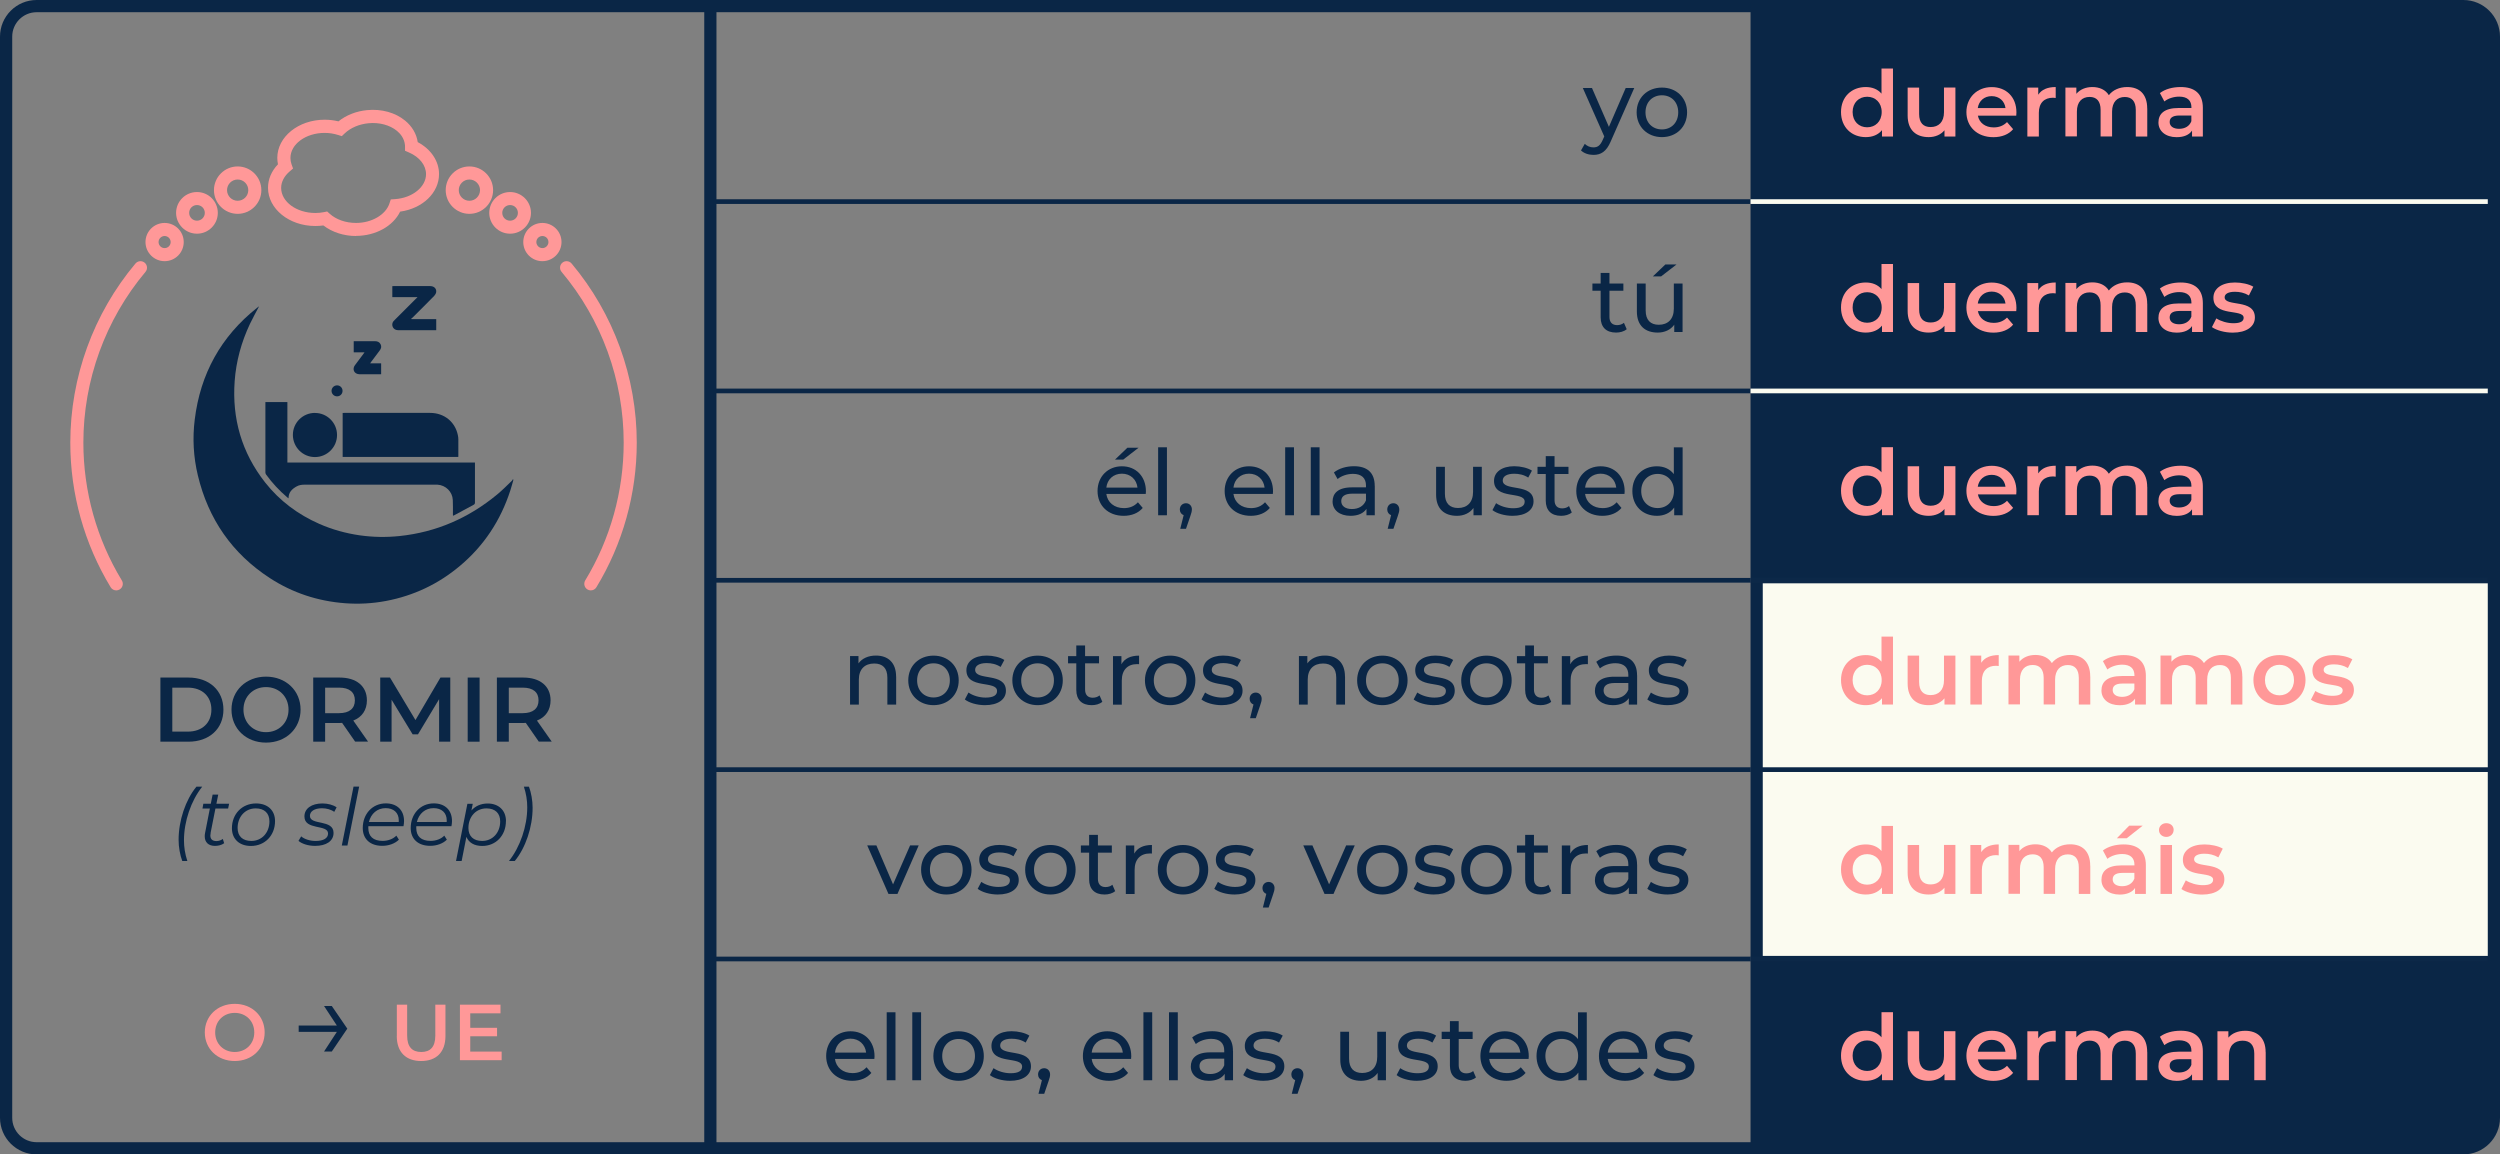 <?xml version="1.0" encoding="UTF-8"?><svg id="Layer_2" xmlns="http://www.w3.org/2000/svg" viewBox="0 0 409.3 189"><rect x="0" y="0" width="409.3" height="189" fill="#808080" stroke="none"/><defs><style>.cls-1{fill:#fbfbf0;}.cls-2{fill:#ff9898;}.cls-3{fill:#0a2646;}.cls-4{fill:#0c2848;}</style></defs><g id="Layer_1-2"><g><path class="cls-2" d="M33.53,169.03c0-2.69,2.08-4.68,4.9-4.68s4.9,1.98,4.9,4.68-2.08,4.68-4.9,4.68-4.9-1.99-4.9-4.68Zm8.1,0c0-1.86-1.36-3.2-3.2-3.2s-3.2,1.34-3.2,3.2,1.37,3.2,3.2,3.2,3.2-1.34,3.2-3.2Z"/><path class="cls-3" d="M56.86,168.41l-2.54,3.75h-1.27l2.1-3.22h-6.25v-1.04h6.25l-2.1-3.2h1.27l2.54,3.71Z"/><path class="cls-2" d="M64.97,169.62v-5.14h1.69v5.07c0,1.87,.84,2.68,2.31,2.68s2.3-.81,2.3-2.68v-5.07h1.66v5.14c0,2.65-1.5,4.09-3.98,4.09s-3.99-1.44-3.99-4.09Z"/><path class="cls-2" d="M82.13,172.16v1.42h-6.83v-9.1h6.64v1.42h-4.95v2.37h4.39v1.39h-4.39v2.51h5.13Z"/><g><path class="cls-3" d="M26.26,110.93h4.59c3.4,0,5.73,2.1,5.73,5.25s-2.33,5.25-5.73,5.25h-4.59v-10.5Zm4.5,8.85c2.34,0,3.85-1.43,3.85-3.6s-1.51-3.6-3.85-3.6h-2.55v7.2h2.55Z"/><path class="cls-3" d="M37.9,116.18c0-3.11,2.4-5.4,5.65-5.4s5.66,2.28,5.66,5.4-2.4,5.4-5.66,5.4-5.65-2.29-5.65-5.4Zm9.34,0c0-2.14-1.58-3.69-3.69-3.69s-3.69,1.54-3.69,3.69,1.58,3.69,3.69,3.69,3.69-1.54,3.69-3.69Z"/><path class="cls-3" d="M58.15,121.43l-2.14-3.08c-.13,.02-.27,.02-.41,.02h-2.37v3.06h-1.95v-10.5h4.32c2.76,0,4.47,1.41,4.47,3.73,0,1.59-.81,2.76-2.23,3.31l2.42,3.45h-2.1Zm-2.64-8.85h-2.28v4.18h2.28c1.71,0,2.59-.78,2.59-2.1s-.88-2.08-2.59-2.08Z"/><path class="cls-3" d="M71.89,121.43v-6.96l-3.46,5.76h-.87l-3.45-5.67v6.87h-1.86v-10.5h1.6l4.17,6.96,4.09-6.96h1.61v10.5h-1.83Z"/><path class="cls-3" d="M76.57,110.93h1.95v10.5h-1.95v-10.5Z"/><path class="cls-3" d="M88.22,121.43l-2.14-3.08c-.13,.02-.27,.02-.41,.02h-2.37v3.06h-1.95v-10.5h4.32c2.76,0,4.47,1.41,4.47,3.73,0,1.59-.81,2.76-2.23,3.31l2.42,3.45h-2.1Zm-2.64-8.85h-2.28v4.18h2.28c1.71,0,2.59-.78,2.59-2.1s-.88-2.08-2.59-2.08Z"/></g><g><path class="cls-3" d="M29.24,137.51c0-3.17,1.14-6.55,2.92-8.72h.95c-1.83,2.3-2.99,5.68-2.99,8.78,0,1.14,.17,2.22,.55,3.39h-.83c-.36-.96-.6-2.26-.6-3.45Z"/><path class="cls-3" d="M34.49,136.36c-.03,.16-.05,.3-.05,.43,0,.59,.33,.91,.99,.91,.38,0,.74-.12,1.05-.35l.22,.7c-.43,.32-1,.44-1.52,.44-1.03,0-1.66-.58-1.66-1.56,0-.17,.01-.35,.05-.53l.79-4.03h-1.21l.14-.78h1.22l.3-1.5h.92l-.3,1.5h2.08l-.16,.78h-2.08l-.79,3.99Z"/><path class="cls-3" d="M37.97,135.6c0-2.33,1.65-4.06,3.95-4.06,1.9,0,3.11,1.12,3.11,2.89,0,2.34-1.65,4.07-3.95,4.07-1.9,0-3.11-1.14-3.11-2.9Zm6.14-1.12c0-1.34-.82-2.13-2.25-2.13-1.7,0-2.96,1.35-2.96,3.21,0,1.34,.82,2.12,2.25,2.12,1.7,0,2.96-1.34,2.96-3.2Z"/><path class="cls-3" d="M48.87,137.66l.44-.73c.52,.46,1.43,.75,2.37,.75,1.31,0,2.03-.46,2.03-1.22,0-1.55-3.87-.48-3.87-2.79,0-1.3,1.17-2.13,2.96-2.13,.87,0,1.79,.25,2.31,.64l-.39,.74c-.53-.4-1.3-.59-2-.59-1.26,0-1.98,.51-1.98,1.25,0,1.59,3.87,.51,3.87,2.78,0,1.35-1.21,2.13-3.03,2.13-1.12,0-2.18-.35-2.72-.83Z"/><path class="cls-3" d="M57.88,128.78h.92l-1.92,9.65h-.92l1.92-9.65Z"/><path class="cls-3" d="M60.31,135.27c-.01,.09-.01,.18-.01,.27,0,1.37,.78,2.13,2.35,2.13,.91,0,1.73-.33,2.24-.86l.42,.66c-.64,.64-1.66,1.01-2.73,1.01-1.98,0-3.19-1.12-3.19-2.91,0-2.33,1.6-4.04,3.78-4.04,1.81,0,2.98,1.08,2.98,2.9,0,.29-.04,.57-.09,.83h-5.75Zm.09-.69h4.88c.01-.09,.01-.17,.01-.25,0-1.3-.87-2.02-2.15-2.02-1.38,0-2.4,.9-2.74,2.26Z"/><path class="cls-3" d="M68.16,135.27c-.01,.09-.01,.18-.01,.27,0,1.37,.78,2.13,2.35,2.13,.91,0,1.73-.33,2.24-.86l.42,.66c-.64,.64-1.66,1.01-2.73,1.01-1.98,0-3.19-1.12-3.19-2.91,0-2.33,1.6-4.04,3.78-4.04,1.81,0,2.98,1.08,2.98,2.9,0,.29-.04,.57-.09,.83h-5.75Zm.09-.69h4.88c.01-.09,.01-.17,.01-.25,0-1.3-.87-2.02-2.15-2.02-1.38,0-2.4,.9-2.74,2.26Z"/><path class="cls-3" d="M82.83,134.43c0,2.35-1.64,4.07-3.87,4.07-1.3,0-2.21-.53-2.6-1.49l-.78,3.95h-.92l1.86-9.36h.88l-.22,1.09c.65-.73,1.56-1.14,2.67-1.14,1.75,0,2.99,1.09,2.99,2.89Zm-.94,.05c0-1.34-.82-2.13-2.25-2.13-1.7,0-2.95,1.34-2.95,3.21,0,1.34,.82,2.12,2.25,2.12,1.7,0,2.95-1.34,2.95-3.2Z"/><path class="cls-3" d="M86.32,132.18c0-1.14-.17-2.22-.55-3.39h.83c.36,.96,.6,2.26,.6,3.45,0,3.17-1.14,6.55-2.92,8.72h-.95c1.83-2.3,2.99-5.68,2.99-8.78Z"/></g><g><path class="cls-2" d="M58.29,38.64c-2,0-3.92-.63-5.35-1.73-.43,.06-.87,.09-1.32,.09-4.27,0-7.74-2.8-7.74-6.25,0-1.41,.57-2.75,1.63-3.85-.07-.35-.11-.7-.11-1.05,0-3.45,3.47-6.25,7.74-6.25,.78,0,1.54,.09,2.27,.27,1.27-1.02,2.92-1.67,4.69-1.84,2.34-.23,4.61,.39,6.23,1.72,1.14,.94,1.87,2.18,2.06,3.52,2.17,1.15,3.49,3.11,3.49,5.23,0,3.08-2.7,5.64-6.37,6.15-1.15,2.37-4.01,3.97-7.22,3.97Zm-4.73-4.02l.4,.36c1.07,.97,2.65,1.52,4.33,1.52,2.55,0,4.85-1.33,5.46-3.17l.23-.68,.71-.05c2.84-.2,5.06-2,5.06-4.09,0-1.45-1.07-2.81-2.8-3.55l-.64-.28v-.7c0-.08,0-.16-.01-.23-.11-1.13-.78-1.89-1.32-2.33-1.16-.95-2.9-1.42-4.66-1.24-1.53,.15-2.92,.74-3.9,1.67l-.46,.44-.6-.19c-.7-.22-1.44-.34-2.21-.34-3.09,0-5.6,1.84-5.6,4.11,0,.35,.06,.69,.18,1.03l.25,.69-.56,.48c-.89,.76-1.39,1.72-1.39,2.69,0,2.27,2.51,4.11,5.6,4.11,.49,0,.96-.05,1.41-.14l.53-.11Z"/><g><path class="cls-2" d="M88.8,42.76c-1.73,0-3.13-1.4-3.13-3.13s1.4-3.13,3.13-3.13,3.13,1.4,3.13,3.13-1.4,3.13-3.13,3.13Zm0-4.12c-.55,0-.99,.45-.99,.99s.45,.99,.99,.99,.99-.44,.99-.99-.44-.99-.99-.99Z"/><path class="cls-2" d="M83.51,38.26c-1.88,0-3.41-1.53-3.41-3.41s1.53-3.41,3.41-3.41,3.42,1.53,3.42,3.41-1.53,3.41-3.42,3.41Zm0-4.69c-.7,0-1.28,.57-1.28,1.28s.57,1.28,1.28,1.28,1.28-.57,1.28-1.28-.57-1.28-1.28-1.28Z"/><path class="cls-2" d="M76.85,35.01c-2.14,0-3.88-1.74-3.88-3.88s1.74-3.88,3.88-3.88,3.88,1.74,3.88,3.88-1.74,3.88-3.88,3.88Zm0-5.62c-.96,0-1.74,.78-1.74,1.74s.78,1.74,1.74,1.74,1.74-.78,1.74-1.74-.78-1.74-1.74-1.74Z"/><path class="cls-2" d="M96.72,96.66c-.19,0-.38-.05-.55-.16-.5-.31-.66-.96-.36-1.47,4.12-6.78,6.3-14.59,6.3-22.56,0-10.22-3.61-20.15-10.17-27.96-.38-.45-.32-1.13,.13-1.5,.45-.38,1.13-.32,1.51,.13,6.88,8.2,10.67,18.62,10.67,29.34,0,8.37-2.29,16.56-6.61,23.67-.2,.33-.55,.51-.91,.51Z"/><path class="cls-2" d="M26.95,42.76c-1.72,0-3.13-1.4-3.13-3.13s1.4-3.13,3.13-3.13,3.13,1.4,3.13,3.13-1.4,3.13-3.13,3.13Zm0-4.12c-.55,0-.99,.45-.99,.99s.44,.99,.99,.99,.99-.44,.99-.99-.45-.99-.99-.99Z"/><path class="cls-2" d="M32.25,38.26c-1.88,0-3.42-1.53-3.42-3.41s1.53-3.41,3.42-3.41,3.41,1.53,3.41,3.41-1.53,3.41-3.41,3.41Zm0-4.69c-.71,0-1.28,.57-1.28,1.28s.57,1.28,1.28,1.28,1.28-.57,1.28-1.28-.57-1.28-1.28-1.28Z"/><path class="cls-2" d="M38.91,35.01c-2.14,0-3.88-1.74-3.88-3.88s1.74-3.88,3.88-3.88,3.88,1.74,3.88,3.88-1.74,3.88-3.88,3.88Zm0-5.62c-.96,0-1.74,.78-1.74,1.74s.78,1.74,1.74,1.74,1.74-.78,1.74-1.74-.78-1.74-1.74-1.74Z"/><path class="cls-2" d="M19.03,96.66c-.36,0-.71-.18-.91-.51-4.32-7.12-6.61-15.3-6.61-23.67,0-10.72,3.79-21.14,10.67-29.34,.38-.45,1.05-.51,1.51-.13,.45,.38,.51,1.05,.13,1.5-6.56,7.81-10.17,17.75-10.17,27.96,0,7.98,2.18,15.78,6.3,22.56,.31,.5,.15,1.16-.36,1.47-.17,.11-.36,.16-.55,.16Z"/></g></g><g><path class="cls-3" d="M42.41,50.16c-.51,.99-1.04,1.92-1.5,2.89-1.39,2.96-2.25,6.07-2.49,9.33-.45,6.16,1.15,11.72,4.98,16.6,2.38,3.02,5.38,5.25,8.9,6.8,2.1,.92,4.3,1.53,6.57,1.86,2.18,.31,4.36,.35,6.55,.12,6.01-.63,11.31-2.95,15.96-6.79,.86-.71,1.64-1.51,2.45-2.28,.06-.06,.09-.15,.13-.23l.1,.08c-.17,.6-.33,1.2-.52,1.79-1.59,4.88-4.3,9.01-8.23,12.31-3.53,2.97-7.57,4.89-12.12,5.75-2.22,.42-4.46,.54-6.71,.37-4.45-.34-8.58-1.69-12.32-4.13-6.17-4.02-10.06-9.66-11.77-16.81-.72-3-.89-6.05-.51-9.11,.91-7.49,4.29-13.62,10.21-18.32,.1-.08,.2-.15,.32-.24Z"/><path class="cls-3" d="M47.05,75.73h30.71v.29c0,2.08,0,4.16,0,6.24,0,.18-.05,.29-.21,.38-1.05,.56-2.1,1.13-3.15,1.7-.07,.04-.14,.06-.24,.1,0-.11-.01-.2-.01-.28,0-.77,.02-1.54-.02-2.31-.06-1.34-1.16-2.42-2.51-2.5-.1,0-.21,0-.31,0-7.14,0-14.28,0-21.43,0-.47,0-.92,.06-1.32,.29-.75,.42-1.33,.96-1.32,1.95-.08-.06-.14-.1-.2-.15-1.31-1.11-2.47-2.36-3.48-3.75-.06-.09-.11-.22-.11-.32,0-3.79,0-7.58,0-11.36,0-.06,0-.11,0-.18h3.6v9.92Z"/><path class="cls-3" d="M56.1,74.81v-7.2c.09,0,.17-.01,.26-.01,4.69,0,9.37,0,14.06,0,2.29,0,4.09,1.45,4.54,3.64,.05,.23,.08,.46,.08,.69,0,.91,0,1.81,0,2.72,0,.05,0,.09-.01,.16h-18.93Z"/><path class="cls-3" d="M51.58,67.61c1.99,0,3.61,1.63,3.6,3.62,0,1.99-1.64,3.61-3.63,3.6-1.99,0-3.6-1.63-3.6-3.63,0-2,1.62-3.6,3.62-3.6Z"/><path class="cls-3" d="M67.37,52.25h4.05v1.81h-.29c-1.93,0-3.85,0-5.78,0-.17,0-.34,0-.5-.05-.6-.18-.82-.92-.44-1.41,.06-.08,.13-.14,.2-.21,1.17-1.17,2.35-2.35,3.52-3.52,.06-.06,.13-.11,.2-.17l-.03-.05h-4.07v-1.8c.08,0,.15-.01,.22-.01,2,0,4,0,5.99,0,.63,0,1.06,.43,.97,1-.04,.22-.18,.45-.33,.61-1.17,1.2-2.37,2.38-3.55,3.56-.06,.06-.14,.11-.21,.16l.05,.08Z"/><path class="cls-3" d="M60.61,59.48h1.79v1.78c-.06,0-.13,.02-.19,.02-1.1,0-2.2,0-3.3,0-.21,0-.45-.06-.63-.17-.44-.27-.51-.84-.19-1.29,.46-.63,.93-1.25,1.4-1.87,.06-.07,.11-.15,.19-.27h-1.77v-1.82h.22c1.09,0,2.18,0,3.27,0,.4,0,.73,.14,.91,.5,.19,.37,.1,.71-.15,1.03-.47,.61-.93,1.23-1.39,1.85-.05,.06-.09,.13-.17,.24Z"/><path class="cls-3" d="M55.18,64.89c-.5,0-.9-.41-.9-.9,0-.5,.41-.9,.91-.9,.5,0,.9,.41,.89,.91,0,.5-.4,.9-.91,.89Z"/></g><path class="cls-3" d="M286.6,1.5h116.65c2.79,0,5.05,2.26,5.05,5.05V182.5c0,2.76-2.24,5-5,5h-116.7V1.5h0Z"/><rect class="cls-3" x="116.3" y="32.62" width="170.3" height=".77"/><rect class="cls-3" x="116.3" y="63.62" width="170.3" height=".77"/><rect class="cls-3" x="116.3" y="94.62" width="170.3" height=".77"/><rect class="cls-3" x="116.3" y="125.62" width="170.3" height=".77"/><g><path class="cls-3" d="M267.56,14.41l-3.85,8.74c-.71,1.68-1.62,2.21-2.83,2.21-.77,0-1.54-.25-2.04-.73l.62-1.08c.39,.38,.88,.58,1.42,.58,.69,0,1.12-.31,1.52-1.23l.25-.56-3.51-7.93h1.5l2.77,6.36,2.75-6.36h1.41Z"/><path class="cls-3" d="M267.95,18.39c0-2.37,1.75-4.05,4.14-4.05s4.12,1.68,4.12,4.05-1.74,4.06-4.12,4.06-4.14-1.7-4.14-4.06Zm6.81,0c0-1.7-1.14-2.79-2.67-2.79s-2.69,1.09-2.69,2.79,1.15,2.8,2.69,2.8,2.67-1.11,2.67-2.8Z"/></g><g><path class="cls-2" d="M309.92,11.22v11.13h-1.8v-1.04c-.63,.77-1.56,1.14-2.66,1.14-2.32,0-4.05-1.62-4.05-4.11s1.73-4.09,4.05-4.09c1.04,0,1.95,.34,2.58,1.08v-4.11h1.88Zm-1.85,7.12c0-1.53-1.03-2.5-2.38-2.5s-2.38,.97-2.38,2.5,1.03,2.5,2.38,2.5,2.38-.97,2.38-2.5Z"/><path class="cls-2" d="M320.14,14.34v8.01h-1.79v-1.02c-.6,.73-1.54,1.12-2.58,1.12-2.05,0-3.45-1.12-3.45-3.54v-4.57h1.88v4.32c0,1.46,.69,2.14,1.88,2.14,1.3,0,2.19-.81,2.19-2.42v-4.05h1.88Z"/><path class="cls-2" d="M330.1,18.94h-6.28c.23,1.17,1.2,1.92,2.59,1.92,.9,0,1.6-.29,2.18-.87l1,1.16c-.72,.85-1.85,1.31-3.23,1.31-2.68,0-4.42-1.73-4.42-4.11s1.75-4.09,4.14-4.09,4.05,1.63,4.05,4.14c0,.15-.02,.38-.03,.56Zm-6.3-1.25h4.54c-.15-1.15-1.03-1.95-2.26-1.95s-2.1,.78-2.28,1.95Z"/><path class="cls-2" d="M336.56,14.25v1.79c-.17-.03-.3-.04-.44-.04-1.42,0-2.32,.84-2.32,2.47v3.88h-1.88V14.34h1.78v1.17c.54-.84,1.52-1.26,2.85-1.26Z"/><path class="cls-2" d="M351.55,17.76v4.59h-1.88v-4.35c0-1.43-.66-2.12-1.8-2.12-1.23,0-2.08,.81-2.08,2.4v4.06h-1.88v-4.35c0-1.43-.66-2.12-1.8-2.12-1.24,0-2.08,.81-2.08,2.4v4.06h-1.88V14.34h1.79v1.02c.6-.72,1.53-1.11,2.62-1.11,1.17,0,2.15,.44,2.7,1.33,.64-.83,1.72-1.33,3-1.33,1.93,0,3.28,1.09,3.28,3.51Z"/><path class="cls-2" d="M360.65,17.65v4.7h-1.77v-.97c-.45,.69-1.32,1.08-2.52,1.08-1.83,0-2.98-1.01-2.98-2.4s.9-2.38,3.33-2.38h2.07v-.12c0-1.09-.66-1.74-2-1.74-.9,0-1.83,.3-2.43,.79l-.73-1.37c.85-.66,2.1-.99,3.39-.99,2.31,0,3.64,1.09,3.64,3.4Zm-1.88,2.19v-.93h-1.93c-1.28,0-1.62,.48-1.62,1.07,0,.67,.57,1.11,1.53,1.11s1.71-.42,2.02-1.25Z"/></g><g><path class="cls-3" d="M266.32,53.9c-.44,.38-1.1,.55-1.74,.55-1.6,0-2.52-.88-2.52-2.49v-4.36h-1.35v-1.18h1.35v-1.74h1.44v1.74h2.28v1.18h-2.28v4.3c0,.85,.45,1.33,1.25,1.33,.42,0,.83-.13,1.12-.38l.45,1.04Z"/><path class="cls-3" d="M275.47,46.41v7.95h-1.36v-1.2c-.58,.83-1.57,1.29-2.7,1.29-2.06,0-3.42-1.12-3.42-3.46v-4.57h1.44v4.41c0,1.56,.78,2.34,2.15,2.34,1.5,0,2.46-.93,2.46-2.64v-4.11h1.44Zm-3.51-1.16h-1.35l2.04-1.95h1.83l-2.52,1.95Z"/></g><g><path class="cls-2" d="M309.92,43.22v11.13h-1.8v-1.04c-.63,.77-1.56,1.14-2.66,1.14-2.32,0-4.05-1.62-4.05-4.11s1.73-4.09,4.05-4.09c1.04,0,1.95,.34,2.58,1.08v-4.11h1.88Zm-1.85,7.12c0-1.53-1.03-2.5-2.38-2.5s-2.38,.97-2.38,2.5,1.03,2.5,2.38,2.5,2.38-.97,2.38-2.5Z"/><path class="cls-2" d="M320.14,46.34v8.01h-1.79v-1.02c-.6,.73-1.54,1.12-2.58,1.12-2.05,0-3.45-1.12-3.45-3.54v-4.57h1.88v4.32c0,1.46,.69,2.14,1.88,2.14,1.3,0,2.19-.81,2.19-2.42v-4.05h1.88Z"/><path class="cls-2" d="M330.1,50.94h-6.28c.23,1.17,1.2,1.92,2.59,1.92,.9,0,1.6-.29,2.18-.87l1,1.16c-.72,.85-1.85,1.31-3.23,1.31-2.68,0-4.42-1.73-4.42-4.11s1.75-4.09,4.14-4.09,4.05,1.63,4.05,4.14c0,.15-.02,.38-.03,.56Zm-6.3-1.25h4.54c-.15-1.15-1.03-1.95-2.26-1.95s-2.1,.78-2.28,1.95Z"/><path class="cls-2" d="M336.56,46.25v1.79c-.17-.03-.3-.04-.44-.04-1.42,0-2.32,.84-2.32,2.47v3.88h-1.88v-8.01h1.78v1.17c.54-.84,1.52-1.26,2.85-1.26Z"/><path class="cls-2" d="M351.55,49.76v4.59h-1.88v-4.35c0-1.43-.66-2.12-1.8-2.12-1.23,0-2.08,.81-2.08,2.4v4.06h-1.88v-4.35c0-1.43-.66-2.12-1.8-2.12-1.24,0-2.08,.81-2.08,2.4v4.06h-1.88v-8.01h1.79v1.02c.6-.72,1.53-1.11,2.62-1.11,1.17,0,2.15,.44,2.7,1.33,.64-.83,1.72-1.33,3-1.33,1.93,0,3.28,1.09,3.28,3.51Z"/><path class="cls-2" d="M360.65,49.65v4.7h-1.77v-.97c-.45,.69-1.32,1.08-2.52,1.08-1.83,0-2.98-1.01-2.98-2.4s.9-2.38,3.33-2.38h2.07v-.12c0-1.09-.66-1.74-2-1.74-.9,0-1.83,.3-2.43,.79l-.73-1.37c.85-.66,2.1-.99,3.39-.99,2.31,0,3.64,1.09,3.64,3.4Zm-1.88,2.19v-.93h-1.93c-1.28,0-1.62,.48-1.62,1.07,0,.67,.57,1.11,1.53,1.11s1.71-.42,2.02-1.25Z"/><path class="cls-2" d="M362.14,53.55l.72-1.42c.71,.46,1.79,.79,2.79,.79,1.18,0,1.68-.33,1.68-.89,0-1.53-4.95-.09-4.95-3.28,0-1.51,1.37-2.5,3.53-2.5,1.06,0,2.28,.25,3,.69l-.72,1.43c-.76-.45-1.53-.6-2.29-.6-1.14,0-1.68,.38-1.68,.9,0,1.62,4.95,.18,4.95,3.31,0,1.5-1.38,2.48-3.63,2.48-1.33,0-2.67-.39-3.39-.9Z"/></g><g><path class="cls-3" d="M187.58,80.87h-6.45c.18,1.39,1.31,2.32,2.88,2.32,.93,0,1.71-.31,2.29-.96l.79,.93c-.72,.84-1.81,1.29-3.13,1.29-2.56,0-4.27-1.7-4.27-4.06s1.69-4.05,3.99-4.05,3.93,1.65,3.93,4.1c0,.12-.02,.3-.03,.44Zm-6.45-1.04h5.1c-.15-1.34-1.16-2.28-2.55-2.28s-2.4,.93-2.55,2.28Zm2.76-4.58h-1.35l2.04-1.95h1.83l-2.52,1.95Z"/><path class="cls-3" d="M189.61,73.23h1.44v11.13h-1.44v-11.13Z"/><path class="cls-3" d="M195.13,83.42c0,.3-.06,.53-.25,1.08l-.71,2.08h-.94l.56-2.24c-.38-.13-.63-.48-.63-.93,0-.6,.44-1.02,1.01-1.02s.97,.44,.97,1.02Z"/><path class="cls-3" d="M208.39,80.87h-6.45c.18,1.39,1.31,2.32,2.88,2.32,.93,0,1.71-.31,2.29-.96l.79,.93c-.72,.84-1.81,1.29-3.13,1.29-2.56,0-4.27-1.7-4.27-4.06s1.69-4.05,3.99-4.05,3.93,1.65,3.93,4.1c0,.12-.02,.3-.03,.44Zm-6.45-1.04h5.1c-.15-1.34-1.16-2.28-2.55-2.28s-2.4,.93-2.55,2.28Z"/><path class="cls-3" d="M210.41,73.23h1.44v11.13h-1.44v-11.13Z"/><path class="cls-3" d="M214.6,73.23h1.44v11.13h-1.44v-11.13Z"/><path class="cls-3" d="M225.08,79.56v4.8h-1.36v-1.05c-.48,.72-1.37,1.14-2.61,1.14-1.8,0-2.94-.96-2.94-2.34,0-1.28,.82-2.32,3.19-2.32h2.28v-.29c0-1.21-.7-1.92-2.13-1.92-.94,0-1.9,.33-2.52,.85l-.6-1.08c.82-.66,2.01-1.02,3.28-1.02,2.17,0,3.4,1.05,3.4,3.23Zm-1.44,2.37v-1.11h-2.22c-1.42,0-1.83,.56-1.83,1.23,0,.79,.66,1.29,1.75,1.29s1.94-.5,2.29-1.41Z"/><path class="cls-3" d="M229.09,83.42c0,.3-.06,.53-.25,1.08l-.71,2.08h-.94l.56-2.24c-.38-.13-.63-.48-.63-.93,0-.6,.43-1.02,1-1.02s.97,.44,.97,1.02Z"/><path class="cls-3" d="M242.6,76.41v7.95h-1.36v-1.2c-.58,.83-1.57,1.29-2.7,1.29-2.06,0-3.42-1.12-3.42-3.46v-4.57h1.44v4.41c0,1.56,.78,2.34,2.15,2.34,1.5,0,2.46-.93,2.46-2.64v-4.11h1.44Z"/><path class="cls-3" d="M244.34,83.52l.6-1.14c.67,.48,1.75,.83,2.79,.83,1.33,0,1.89-.41,1.89-1.08,0-1.79-5.02-.24-5.02-3.41,0-1.42,1.28-2.39,3.31-2.39,1.04,0,2.21,.27,2.9,.72l-.61,1.14c-.72-.47-1.52-.63-2.29-.63-1.26,0-1.88,.46-1.88,1.1,0,1.88,5.04,.34,5.04,3.43,0,1.44-1.32,2.36-3.43,2.36-1.32,0-2.62-.4-3.29-.93Z"/><path class="cls-3" d="M257.33,83.9c-.44,.38-1.1,.55-1.74,.55-1.6,0-2.52-.88-2.52-2.49v-4.36h-1.35v-1.18h1.35v-1.74h1.44v1.74h2.28v1.18h-2.28v4.3c0,.85,.45,1.33,1.25,1.33,.42,0,.83-.13,1.12-.38l.45,1.04Z"/><path class="cls-3" d="M265.96,80.87h-6.45c.18,1.39,1.31,2.32,2.88,2.32,.93,0,1.71-.31,2.29-.96l.79,.93c-.72,.84-1.81,1.29-3.13,1.29-2.56,0-4.27-1.7-4.27-4.06s1.69-4.05,3.99-4.05,3.93,1.65,3.93,4.1c0,.12-.02,.3-.03,.44Zm-6.45-1.04h5.1c-.15-1.34-1.16-2.28-2.55-2.28s-2.4,.93-2.55,2.28Z"/><path class="cls-3" d="M275.48,73.23v11.13h-1.38v-1.26c-.65,.9-1.67,1.35-2.83,1.35-2.33,0-4.02-1.63-4.02-4.06s1.69-4.05,4.02-4.05c1.12,0,2.11,.42,2.77,1.28v-4.38h1.44Zm-1.42,7.15c0-1.7-1.16-2.79-2.67-2.79s-2.69,1.09-2.69,2.79,1.15,2.8,2.69,2.8,2.67-1.11,2.67-2.8Z"/></g><g><path class="cls-2" d="M309.92,73.22v11.13h-1.8v-1.04c-.63,.77-1.56,1.14-2.66,1.14-2.32,0-4.05-1.62-4.05-4.11s1.73-4.09,4.05-4.09c1.04,0,1.95,.34,2.58,1.08v-4.11h1.88Zm-1.85,7.12c0-1.53-1.03-2.5-2.38-2.5s-2.38,.97-2.38,2.5,1.03,2.5,2.38,2.5,2.38-.97,2.38-2.5Z"/><path class="cls-2" d="M320.14,76.34v8.01h-1.79v-1.02c-.6,.73-1.54,1.12-2.58,1.12-2.05,0-3.45-1.12-3.45-3.54v-4.57h1.88v4.32c0,1.46,.69,2.14,1.88,2.14,1.3,0,2.19-.81,2.19-2.42v-4.05h1.88Z"/><path class="cls-2" d="M330.1,80.94h-6.28c.23,1.17,1.2,1.92,2.59,1.92,.9,0,1.6-.29,2.18-.87l1,1.16c-.72,.85-1.85,1.31-3.23,1.31-2.68,0-4.42-1.73-4.42-4.11s1.75-4.09,4.14-4.09,4.05,1.63,4.05,4.14c0,.15-.02,.38-.03,.56Zm-6.3-1.25h4.54c-.15-1.15-1.03-1.95-2.26-1.95s-2.1,.78-2.28,1.95Z"/><path class="cls-2" d="M336.56,76.25v1.79c-.17-.03-.3-.04-.44-.04-1.42,0-2.32,.84-2.32,2.47v3.88h-1.88v-8.01h1.78v1.17c.54-.84,1.52-1.26,2.85-1.26Z"/><path class="cls-2" d="M351.55,79.76v4.59h-1.88v-4.35c0-1.43-.66-2.12-1.8-2.12-1.23,0-2.08,.81-2.08,2.4v4.06h-1.88v-4.35c0-1.43-.66-2.12-1.8-2.12-1.24,0-2.08,.81-2.08,2.4v4.06h-1.88v-8.01h1.79v1.02c.6-.72,1.53-1.11,2.62-1.11,1.17,0,2.15,.44,2.7,1.33,.64-.83,1.72-1.33,3-1.33,1.93,0,3.28,1.09,3.28,3.51Z"/><path class="cls-2" d="M360.65,79.65v4.7h-1.77v-.97c-.45,.69-1.32,1.08-2.52,1.08-1.83,0-2.98-1.01-2.98-2.4s.9-2.38,3.33-2.38h2.07v-.12c0-1.09-.66-1.74-2-1.74-.9,0-1.83,.3-2.43,.79l-.73-1.37c.85-.66,2.1-.99,3.39-.99,2.31,0,3.64,1.09,3.64,3.4Zm-1.88,2.19v-.93h-1.93c-1.28,0-1.62,.48-1.62,1.07,0,.67,.57,1.11,1.53,1.11s1.71-.42,2.02-1.25Z"/></g><rect class="cls-3" x="116.3" y="156.62" width="170.3" height=".77"/><rect class="cls-3" x="115.3" y=".5" width="2" height="187"/><rect class="cls-1" x="286.6" y="32.62" width="121.38" height=".77"/><rect class="cls-1" x="286.6" y="63.62" width="121.38" height=".77"/><rect class="cls-1" x="288.6" y="95.5" width="120" height="61"/><g><path class="cls-3" d="M146.72,110.79v4.57h-1.44v-4.41c0-1.56-.78-2.32-2.15-2.32-1.53,0-2.52,.91-2.52,2.64v4.09h-1.44v-7.95h1.38v1.2c.58-.81,1.6-1.28,2.86-1.28,1.94,0,3.3,1.11,3.3,3.45Z"/><path class="cls-3" d="M148.7,111.39c0-2.37,1.75-4.05,4.14-4.05s4.12,1.68,4.12,4.05-1.74,4.06-4.12,4.06-4.14-1.7-4.14-4.06Zm6.81,0c0-1.7-1.14-2.79-2.67-2.79s-2.69,1.09-2.69,2.79,1.15,2.8,2.69,2.8,2.67-1.11,2.67-2.8Z"/><path class="cls-3" d="M157.96,114.52l.6-1.14c.67,.48,1.75,.83,2.79,.83,1.33,0,1.89-.41,1.89-1.08,0-1.79-5.02-.24-5.02-3.41,0-1.42,1.28-2.39,3.31-2.39,1.04,0,2.21,.27,2.9,.72l-.61,1.14c-.72-.47-1.52-.63-2.29-.63-1.26,0-1.88,.46-1.88,1.1,0,1.88,5.04,.34,5.04,3.43,0,1.44-1.32,2.36-3.43,2.36-1.32,0-2.62-.4-3.29-.93Z"/><path class="cls-3" d="M165.74,111.39c0-2.37,1.75-4.05,4.14-4.05s4.12,1.68,4.12,4.05-1.74,4.06-4.12,4.06-4.14-1.7-4.14-4.06Zm6.81,0c0-1.7-1.14-2.79-2.67-2.79s-2.69,1.09-2.69,2.79,1.15,2.8,2.69,2.8,2.67-1.11,2.67-2.8Z"/><path class="cls-3" d="M180.47,114.9c-.44,.38-1.1,.55-1.74,.55-1.6,0-2.52-.88-2.52-2.49v-4.36h-1.35v-1.18h1.35v-1.74h1.44v1.74h2.28v1.18h-2.28v4.3c0,.85,.45,1.33,1.25,1.33,.42,0,.83-.13,1.12-.38l.45,1.04Z"/><path class="cls-3" d="M186.49,107.34v1.4c-.12-.01-.23-.01-.33-.01-1.54,0-2.5,.95-2.5,2.68v3.96h-1.44v-7.95h1.38v1.33c.51-.93,1.5-1.41,2.89-1.41Z"/><path class="cls-3" d="M187.45,111.39c0-2.37,1.75-4.05,4.14-4.05s4.12,1.68,4.12,4.05-1.74,4.06-4.12,4.06-4.14-1.7-4.14-4.06Zm6.81,0c0-1.7-1.14-2.79-2.67-2.79s-2.69,1.09-2.69,2.79,1.15,2.8,2.69,2.8,2.67-1.11,2.67-2.8Z"/><path class="cls-3" d="M196.7,114.52l.6-1.14c.67,.48,1.75,.83,2.79,.83,1.33,0,1.89-.41,1.89-1.08,0-1.79-5.02-.24-5.02-3.41,0-1.42,1.28-2.39,3.31-2.39,1.04,0,2.21,.27,2.9,.72l-.61,1.14c-.72-.47-1.52-.63-2.29-.63-1.26,0-1.88,.46-1.88,1.1,0,1.88,5.04,.34,5.04,3.43,0,1.44-1.32,2.36-3.43,2.36-1.32,0-2.62-.4-3.29-.93Z"/><path class="cls-3" d="M206.56,114.42c0,.3-.06,.53-.25,1.08l-.71,2.08h-.94l.56-2.24c-.38-.13-.63-.48-.63-.93,0-.6,.43-1.02,1-1.02s.97,.44,.97,1.02Z"/><path class="cls-3" d="M220.21,110.79v4.57h-1.44v-4.41c0-1.56-.78-2.32-2.15-2.32-1.53,0-2.52,.91-2.52,2.64v4.09h-1.44v-7.95h1.38v1.2c.58-.81,1.6-1.28,2.86-1.28,1.94,0,3.3,1.11,3.3,3.45Z"/><path class="cls-3" d="M222.19,111.39c0-2.37,1.75-4.05,4.14-4.05s4.12,1.68,4.12,4.05-1.74,4.06-4.12,4.06-4.14-1.7-4.14-4.06Zm6.81,0c0-1.7-1.14-2.79-2.67-2.79s-2.69,1.09-2.69,2.79,1.15,2.8,2.69,2.8,2.67-1.11,2.67-2.8Z"/><path class="cls-3" d="M231.44,114.52l.6-1.14c.67,.48,1.75,.83,2.79,.83,1.33,0,1.89-.41,1.89-1.08,0-1.79-5.02-.24-5.02-3.41,0-1.42,1.28-2.39,3.31-2.39,1.04,0,2.21,.27,2.9,.72l-.61,1.14c-.72-.47-1.52-.63-2.29-.63-1.26,0-1.88,.46-1.88,1.1,0,1.88,5.04,.34,5.04,3.43,0,1.44-1.32,2.36-3.43,2.36-1.32,0-2.62-.4-3.29-.93Z"/><path class="cls-3" d="M239.23,111.39c0-2.37,1.75-4.05,4.14-4.05s4.12,1.68,4.12,4.05-1.74,4.06-4.12,4.06-4.14-1.7-4.14-4.06Zm6.81,0c0-1.7-1.14-2.79-2.67-2.79s-2.69,1.09-2.69,2.79,1.15,2.8,2.69,2.8,2.67-1.11,2.67-2.8Z"/><path class="cls-3" d="M253.96,114.9c-.44,.38-1.1,.55-1.74,.55-1.6,0-2.52-.88-2.52-2.49v-4.36h-1.35v-1.18h1.35v-1.74h1.44v1.74h2.28v1.18h-2.28v4.3c0,.85,.45,1.33,1.25,1.33,.42,0,.83-.13,1.12-.38l.45,1.04Z"/><path class="cls-3" d="M259.97,107.34v1.4c-.12-.01-.23-.01-.33-.01-1.54,0-2.5,.95-2.5,2.68v3.96h-1.44v-7.95h1.38v1.33c.51-.93,1.5-1.41,2.89-1.41Z"/><path class="cls-3" d="M268.03,110.56v4.8h-1.36v-1.05c-.48,.72-1.37,1.14-2.61,1.14-1.8,0-2.94-.96-2.94-2.34,0-1.28,.82-2.32,3.19-2.32h2.28v-.29c0-1.21-.71-1.92-2.13-1.92-.94,0-1.9,.33-2.52,.85l-.6-1.08c.82-.66,2.01-1.02,3.28-1.02,2.17,0,3.4,1.05,3.4,3.23Zm-1.44,2.37v-1.11h-2.22c-1.42,0-1.83,.56-1.83,1.23,0,.79,.66,1.29,1.75,1.29s1.94-.5,2.29-1.41Z"/><path class="cls-3" d="M269.69,114.52l.6-1.14c.67,.48,1.75,.83,2.79,.83,1.33,0,1.89-.41,1.89-1.08,0-1.79-5.02-.24-5.02-3.41,0-1.42,1.28-2.39,3.31-2.39,1.04,0,2.21,.27,2.9,.72l-.61,1.14c-.72-.47-1.52-.63-2.29-.63-1.26,0-1.88,.46-1.88,1.1,0,1.88,5.04,.34,5.04,3.43,0,1.44-1.32,2.36-3.43,2.36-1.32,0-2.62-.4-3.29-.93Z"/></g><g><path class="cls-2" d="M309.92,104.22v11.13h-1.8v-1.04c-.63,.77-1.56,1.14-2.66,1.14-2.32,0-4.05-1.62-4.05-4.11s1.73-4.09,4.05-4.09c1.04,0,1.95,.34,2.58,1.08v-4.11h1.88Zm-1.85,7.12c0-1.53-1.03-2.5-2.38-2.5s-2.38,.97-2.38,2.5,1.03,2.5,2.38,2.5,2.38-.97,2.38-2.5Z"/><path class="cls-2" d="M320.14,107.34v8.01h-1.79v-1.02c-.6,.73-1.54,1.12-2.58,1.12-2.05,0-3.45-1.12-3.45-3.54v-4.57h1.88v4.32c0,1.46,.69,2.14,1.88,2.14,1.3,0,2.19-.81,2.19-2.42v-4.05h1.88Z"/><path class="cls-2" d="M327.23,107.25v1.79c-.17-.03-.3-.04-.44-.04-1.42,0-2.32,.84-2.32,2.47v3.88h-1.88v-8.01h1.78v1.17c.54-.84,1.52-1.26,2.85-1.26Z"/><path class="cls-2" d="M342.22,110.76v4.59h-1.88v-4.35c0-1.43-.66-2.12-1.8-2.12-1.23,0-2.08,.81-2.08,2.4v4.06h-1.87v-4.35c0-1.43-.66-2.12-1.8-2.12-1.25,0-2.08,.81-2.08,2.4v4.06h-1.88v-8.01h1.78v1.02c.6-.72,1.53-1.11,2.62-1.11,1.17,0,2.15,.44,2.7,1.33,.64-.83,1.72-1.33,3-1.33,1.93,0,3.28,1.09,3.28,3.51Z"/><path class="cls-2" d="M351.32,110.65v4.7h-1.77v-.97c-.45,.69-1.32,1.08-2.52,1.08-1.83,0-2.98-1.01-2.98-2.4s.9-2.38,3.33-2.38h2.07v-.12c0-1.09-.66-1.74-2-1.74-.9,0-1.83,.3-2.43,.79l-.73-1.37c.85-.66,2.1-.99,3.39-.99,2.31,0,3.64,1.09,3.64,3.4Zm-1.88,2.19v-.93h-1.93c-1.28,0-1.62,.48-1.62,1.07,0,.67,.57,1.11,1.53,1.11s1.71-.42,2.02-1.25Z"/><path class="cls-2" d="M367.12,110.76v4.59h-1.88v-4.35c0-1.43-.66-2.12-1.8-2.12-1.23,0-2.08,.81-2.08,2.4v4.06h-1.88v-4.35c0-1.43-.66-2.12-1.8-2.12-1.24,0-2.08,.81-2.08,2.4v4.06h-1.88v-8.01h1.79v1.02c.6-.72,1.53-1.11,2.62-1.11,1.17,0,2.15,.44,2.7,1.33,.64-.83,1.72-1.33,3-1.33,1.93,0,3.28,1.09,3.28,3.51Z"/><path class="cls-2" d="M368.93,111.34c0-2.4,1.8-4.09,4.26-4.09s4.27,1.7,4.27,4.09-1.79,4.11-4.27,4.11-4.26-1.71-4.26-4.11Zm6.64,0c0-1.53-1.02-2.5-2.38-2.5s-2.37,.97-2.37,2.5,1.02,2.5,2.37,2.5,2.38-.97,2.38-2.5Z"/><path class="cls-2" d="M378.35,114.55l.72-1.42c.71,.46,1.79,.79,2.79,.79,1.18,0,1.68-.33,1.68-.89,0-1.53-4.95-.09-4.95-3.28,0-1.51,1.37-2.5,3.53-2.5,1.06,0,2.28,.25,3,.69l-.72,1.43c-.76-.45-1.53-.6-2.29-.6-1.14,0-1.68,.38-1.68,.9,0,1.62,4.95,.18,4.95,3.31,0,1.5-1.38,2.48-3.63,2.48-1.33,0-2.67-.39-3.39-.9Z"/></g><g><path class="cls-3" d="M150.41,138.41l-3.48,7.95h-1.47l-3.48-7.95h1.5l2.73,6.38,2.79-6.38h1.41Z"/><path class="cls-3" d="M150.8,142.39c0-2.37,1.75-4.05,4.14-4.05s4.12,1.68,4.12,4.05-1.74,4.06-4.12,4.06-4.14-1.7-4.14-4.06Zm6.81,0c0-1.7-1.14-2.79-2.67-2.79s-2.69,1.09-2.69,2.79,1.15,2.8,2.69,2.8,2.67-1.11,2.67-2.8Z"/><path class="cls-3" d="M160.06,145.52l.6-1.14c.67,.48,1.75,.83,2.79,.83,1.33,0,1.89-.41,1.89-1.08,0-1.79-5.02-.24-5.02-3.41,0-1.42,1.28-2.39,3.31-2.39,1.04,0,2.21,.27,2.9,.72l-.61,1.14c-.72-.47-1.52-.63-2.29-.63-1.26,0-1.88,.46-1.88,1.1,0,1.88,5.04,.34,5.04,3.43,0,1.44-1.32,2.36-3.43,2.36-1.32,0-2.62-.4-3.29-.93Z"/><path class="cls-3" d="M167.84,142.39c0-2.37,1.75-4.05,4.14-4.05s4.12,1.68,4.12,4.05-1.74,4.06-4.12,4.06-4.14-1.7-4.14-4.06Zm6.81,0c0-1.7-1.14-2.79-2.67-2.79s-2.69,1.09-2.69,2.79,1.15,2.8,2.69,2.8,2.67-1.11,2.67-2.8Z"/><path class="cls-3" d="M182.57,145.9c-.44,.38-1.1,.55-1.74,.55-1.6,0-2.52-.88-2.52-2.49v-4.36h-1.35v-1.18h1.35v-1.74h1.44v1.74h2.28v1.18h-2.28v4.3c0,.85,.45,1.33,1.25,1.33,.42,0,.83-.13,1.12-.38l.45,1.04Z"/><path class="cls-3" d="M188.59,138.34v1.4c-.12-.01-.23-.01-.33-.01-1.54,0-2.5,.95-2.5,2.68v3.96h-1.44v-7.95h1.38v1.33c.51-.93,1.5-1.41,2.89-1.41Z"/><path class="cls-3" d="M189.55,142.39c0-2.37,1.75-4.05,4.14-4.05s4.12,1.68,4.12,4.05-1.74,4.06-4.12,4.06-4.14-1.7-4.14-4.06Zm6.81,0c0-1.7-1.14-2.79-2.67-2.79s-2.69,1.09-2.69,2.79,1.15,2.8,2.69,2.8,2.67-1.11,2.67-2.8Z"/><path class="cls-3" d="M198.8,145.52l.6-1.14c.67,.48,1.75,.83,2.79,.83,1.33,0,1.89-.41,1.89-1.08,0-1.79-5.02-.24-5.02-3.41,0-1.42,1.28-2.39,3.31-2.39,1.04,0,2.21,.27,2.9,.72l-.61,1.14c-.72-.47-1.52-.63-2.29-.63-1.26,0-1.88,.46-1.88,1.1,0,1.88,5.04,.34,5.04,3.43,0,1.44-1.32,2.36-3.43,2.36-1.32,0-2.62-.4-3.29-.93Z"/><path class="cls-3" d="M208.66,145.42c0,.3-.06,.53-.25,1.08l-.71,2.08h-.94l.56-2.24c-.38-.13-.63-.48-.63-.93,0-.6,.44-1.02,1.01-1.02s.97,.44,.97,1.02Z"/><path class="cls-3" d="M221.8,138.41l-3.48,7.95h-1.47l-3.48-7.95h1.5l2.73,6.38,2.79-6.38h1.41Z"/><path class="cls-3" d="M222.19,142.39c0-2.37,1.75-4.05,4.14-4.05s4.12,1.68,4.12,4.05-1.74,4.06-4.12,4.06-4.14-1.7-4.14-4.06Zm6.81,0c0-1.7-1.14-2.79-2.67-2.79s-2.69,1.09-2.69,2.79,1.15,2.8,2.69,2.8,2.67-1.11,2.67-2.8Z"/><path class="cls-3" d="M231.44,145.52l.6-1.14c.67,.48,1.75,.83,2.79,.83,1.33,0,1.89-.41,1.89-1.08,0-1.79-5.02-.24-5.02-3.41,0-1.42,1.28-2.39,3.31-2.39,1.04,0,2.21,.27,2.9,.72l-.61,1.14c-.72-.47-1.52-.63-2.29-.63-1.26,0-1.88,.46-1.88,1.1,0,1.88,5.04,.34,5.04,3.43,0,1.44-1.32,2.36-3.43,2.36-1.32,0-2.62-.4-3.29-.93Z"/><path class="cls-3" d="M239.23,142.39c0-2.37,1.75-4.05,4.14-4.05s4.12,1.68,4.12,4.05-1.74,4.06-4.12,4.06-4.14-1.7-4.14-4.06Zm6.81,0c0-1.7-1.14-2.79-2.67-2.79s-2.69,1.09-2.69,2.79,1.15,2.8,2.69,2.8,2.67-1.11,2.67-2.8Z"/><path class="cls-3" d="M253.96,145.9c-.44,.38-1.1,.55-1.74,.55-1.6,0-2.52-.88-2.52-2.49v-4.36h-1.35v-1.18h1.35v-1.74h1.44v1.74h2.28v1.18h-2.28v4.3c0,.85,.45,1.33,1.25,1.33,.42,0,.83-.13,1.12-.38l.45,1.04Z"/><path class="cls-3" d="M259.97,138.34v1.4c-.12-.01-.23-.01-.33-.01-1.54,0-2.5,.95-2.5,2.68v3.96h-1.44v-7.95h1.38v1.33c.51-.93,1.5-1.41,2.89-1.41Z"/><path class="cls-3" d="M268.03,141.56v4.8h-1.36v-1.05c-.48,.72-1.37,1.14-2.61,1.14-1.8,0-2.94-.96-2.94-2.34,0-1.28,.82-2.32,3.19-2.32h2.28v-.29c0-1.21-.7-1.92-2.13-1.92-.94,0-1.9,.33-2.52,.85l-.6-1.08c.82-.66,2.01-1.02,3.28-1.02,2.17,0,3.4,1.05,3.4,3.23Zm-1.44,2.37v-1.11h-2.22c-1.42,0-1.83,.56-1.83,1.23,0,.79,.66,1.29,1.75,1.29s1.94-.5,2.29-1.41Z"/><path class="cls-3" d="M269.69,145.52l.6-1.14c.67,.48,1.75,.83,2.79,.83,1.33,0,1.89-.41,1.89-1.08,0-1.79-5.02-.24-5.02-3.41,0-1.42,1.28-2.39,3.31-2.39,1.04,0,2.21,.27,2.9,.72l-.61,1.14c-.72-.47-1.52-.63-2.29-.63-1.26,0-1.88,.46-1.88,1.1,0,1.88,5.04,.34,5.04,3.43,0,1.44-1.32,2.36-3.43,2.36-1.32,0-2.62-.4-3.29-.93Z"/></g><g><path class="cls-2" d="M309.92,135.22v11.13h-1.8v-1.04c-.63,.77-1.56,1.14-2.66,1.14-2.32,0-4.05-1.62-4.05-4.11s1.73-4.09,4.05-4.09c1.04,0,1.95,.34,2.58,1.08v-4.11h1.88Zm-1.85,7.12c0-1.53-1.03-2.5-2.38-2.5s-2.38,.97-2.38,2.5,1.03,2.5,2.38,2.5,2.38-.97,2.38-2.5Z"/><path class="cls-2" d="M320.14,138.34v8.01h-1.79v-1.02c-.6,.73-1.54,1.12-2.58,1.12-2.05,0-3.45-1.12-3.45-3.54v-4.57h1.88v4.32c0,1.46,.69,2.14,1.88,2.14,1.3,0,2.19-.81,2.19-2.42v-4.05h1.88Z"/><path class="cls-2" d="M327.23,138.25v1.79c-.17-.03-.3-.04-.44-.04-1.42,0-2.32,.84-2.32,2.47v3.88h-1.88v-8.01h1.78v1.17c.54-.84,1.52-1.26,2.85-1.26Z"/><path class="cls-2" d="M342.22,141.76v4.59h-1.88v-4.35c0-1.43-.66-2.12-1.8-2.12-1.23,0-2.08,.81-2.08,2.4v4.06h-1.87v-4.35c0-1.43-.66-2.12-1.8-2.12-1.25,0-2.08,.81-2.08,2.4v4.06h-1.88v-8.01h1.78v1.02c.6-.72,1.53-1.11,2.62-1.11,1.17,0,2.15,.44,2.7,1.33,.64-.83,1.72-1.33,3-1.33,1.93,0,3.28,1.09,3.28,3.51Z"/><path class="cls-2" d="M351.32,141.65v4.7h-1.77v-.97c-.45,.69-1.32,1.08-2.52,1.08-1.83,0-2.98-1.01-2.98-2.4s.9-2.38,3.33-2.38h2.07v-.12c0-1.09-.66-1.74-2-1.74-.9,0-1.83,.3-2.43,.79l-.73-1.37c.85-.66,2.1-.99,3.39-.99,2.31,0,3.64,1.09,3.64,3.4Zm-1.88,2.19v-.93h-1.93c-1.28,0-1.62,.48-1.62,1.07,0,.67,.57,1.11,1.53,1.11s1.71-.42,2.02-1.25Zm-1.25-6.6h-1.62l2.02-2.06h2.21l-2.61,2.06Z"/><path class="cls-2" d="M353.47,135.89c0-.63,.51-1.12,1.2-1.12s1.2,.46,1.2,1.08c0,.66-.5,1.17-1.2,1.17s-1.2-.49-1.2-1.12Zm.25,2.45h1.88v8.01h-1.88v-8.01Z"/><path class="cls-2" d="M357.14,145.55l.72-1.42c.71,.46,1.79,.79,2.79,.79,1.18,0,1.68-.33,1.68-.89,0-1.53-4.95-.09-4.95-3.28,0-1.51,1.37-2.5,3.53-2.5,1.06,0,2.28,.25,3,.69l-.72,1.43c-.76-.45-1.53-.6-2.29-.6-1.14,0-1.68,.38-1.68,.9,0,1.62,4.95,.18,4.95,3.31,0,1.5-1.38,2.48-3.63,2.48-1.33,0-2.67-.39-3.39-.9Z"/></g><g><path class="cls-3" d="M143.15,173.37h-6.45c.18,1.39,1.31,2.32,2.88,2.32,.93,0,1.71-.31,2.29-.96l.79,.93c-.72,.84-1.81,1.29-3.13,1.29-2.56,0-4.27-1.7-4.27-4.06s1.69-4.05,3.99-4.05,3.93,1.65,3.93,4.1c0,.12-.02,.3-.03,.44Zm-6.45-1.04h5.1c-.15-1.34-1.16-2.28-2.55-2.28s-2.4,.93-2.55,2.28Z"/><path class="cls-3" d="M145.17,165.73h1.44v11.13h-1.44v-11.13Z"/><path class="cls-3" d="M149.36,165.73h1.44v11.13h-1.44v-11.13Z"/><path class="cls-3" d="M152.81,172.89c0-2.37,1.75-4.05,4.14-4.05s4.12,1.68,4.12,4.05-1.74,4.06-4.12,4.06-4.14-1.7-4.14-4.06Zm6.81,0c0-1.7-1.14-2.79-2.67-2.79s-2.69,1.09-2.69,2.79,1.15,2.8,2.69,2.8,2.67-1.11,2.67-2.8Z"/><path class="cls-3" d="M162.06,176.02l.6-1.14c.67,.48,1.75,.83,2.79,.83,1.33,0,1.89-.41,1.89-1.08,0-1.79-5.02-.24-5.02-3.41,0-1.42,1.28-2.39,3.31-2.39,1.04,0,2.21,.27,2.9,.72l-.61,1.14c-.72-.47-1.52-.63-2.29-.63-1.26,0-1.88,.46-1.88,1.1,0,1.88,5.04,.34,5.04,3.43,0,1.44-1.32,2.36-3.43,2.36-1.32,0-2.62-.4-3.29-.93Z"/><path class="cls-3" d="M171.92,175.92c0,.3-.06,.53-.25,1.08l-.71,2.08h-.94l.56-2.24c-.38-.13-.63-.48-.63-.93,0-.6,.43-1.02,1-1.02s.97,.44,.97,1.02Z"/><path class="cls-3" d="M185.18,173.37h-6.45c.18,1.39,1.31,2.32,2.88,2.32,.93,0,1.71-.31,2.29-.96l.79,.93c-.72,.84-1.81,1.29-3.13,1.29-2.56,0-4.27-1.7-4.27-4.06s1.69-4.05,3.99-4.05,3.93,1.65,3.93,4.1c0,.12-.02,.3-.03,.44Zm-6.45-1.04h5.1c-.15-1.34-1.16-2.28-2.55-2.28s-2.4,.93-2.55,2.28Z"/><path class="cls-3" d="M187.2,165.73h1.44v11.13h-1.44v-11.13Z"/><path class="cls-3" d="M191.39,165.73h1.44v11.13h-1.44v-11.13Z"/><path class="cls-3" d="M201.87,172.06v4.8h-1.36v-1.05c-.48,.72-1.37,1.14-2.61,1.14-1.8,0-2.94-.96-2.94-2.34,0-1.28,.82-2.32,3.19-2.32h2.28v-.29c0-1.21-.71-1.92-2.13-1.92-.94,0-1.9,.33-2.52,.85l-.6-1.08c.82-.66,2.01-1.02,3.28-1.02,2.17,0,3.4,1.05,3.4,3.23Zm-1.44,2.37v-1.11h-2.22c-1.42,0-1.83,.56-1.83,1.23,0,.79,.66,1.29,1.75,1.29s1.94-.5,2.29-1.41Z"/><path class="cls-3" d="M203.54,176.02l.6-1.14c.67,.48,1.75,.83,2.79,.83,1.33,0,1.89-.41,1.89-1.08,0-1.79-5.02-.24-5.02-3.41,0-1.42,1.28-2.39,3.31-2.39,1.04,0,2.21,.27,2.9,.72l-.61,1.14c-.72-.47-1.52-.63-2.29-.63-1.26,0-1.88,.46-1.88,1.1,0,1.88,5.04,.34,5.04,3.43,0,1.44-1.32,2.36-3.43,2.36-1.32,0-2.62-.4-3.29-.93Z"/><path class="cls-3" d="M213.39,175.92c0,.3-.06,.53-.25,1.08l-.71,2.08h-.94l.56-2.24c-.38-.13-.63-.48-.63-.93,0-.6,.43-1.02,1-1.02s.97,.44,.97,1.02Z"/><path class="cls-3" d="M226.91,168.91v7.95h-1.36v-1.2c-.58,.83-1.57,1.29-2.7,1.29-2.06,0-3.42-1.12-3.42-3.46v-4.57h1.44v4.41c0,1.56,.78,2.34,2.15,2.34,1.5,0,2.46-.93,2.46-2.64v-4.11h1.44Z"/><path class="cls-3" d="M228.65,176.02l.6-1.14c.67,.48,1.75,.83,2.79,.83,1.33,0,1.89-.41,1.89-1.08,0-1.79-5.02-.24-5.02-3.41,0-1.42,1.28-2.39,3.31-2.39,1.04,0,2.21,.27,2.9,.72l-.61,1.14c-.72-.47-1.52-.63-2.29-.63-1.26,0-1.88,.46-1.88,1.1,0,1.88,5.04,.34,5.04,3.43,0,1.44-1.32,2.36-3.43,2.36-1.32,0-2.62-.4-3.29-.93Z"/><path class="cls-3" d="M241.64,176.4c-.44,.38-1.1,.55-1.74,.55-1.6,0-2.52-.88-2.52-2.49v-4.36h-1.35v-1.18h1.35v-1.74h1.44v1.74h2.28v1.18h-2.28v4.3c0,.85,.45,1.33,1.25,1.33,.42,0,.83-.13,1.12-.38l.45,1.04Z"/><path class="cls-3" d="M250.26,173.37h-6.45c.18,1.39,1.31,2.32,2.88,2.32,.93,0,1.71-.31,2.29-.96l.79,.93c-.72,.84-1.81,1.29-3.13,1.29-2.56,0-4.27-1.7-4.27-4.06s1.69-4.05,3.99-4.05,3.93,1.65,3.93,4.1c0,.12-.02,.3-.03,.44Zm-6.45-1.04h5.1c-.15-1.34-1.16-2.28-2.55-2.28s-2.4,.93-2.55,2.28Z"/><path class="cls-3" d="M259.79,165.73v11.13h-1.38v-1.26c-.65,.9-1.67,1.35-2.83,1.35-2.33,0-4.02-1.63-4.02-4.06s1.69-4.05,4.02-4.05c1.12,0,2.11,.42,2.77,1.28v-4.38h1.44Zm-1.42,7.15c0-1.7-1.16-2.79-2.67-2.79s-2.69,1.09-2.69,2.79,1.15,2.8,2.69,2.8,2.67-1.11,2.67-2.8Z"/><path class="cls-3" d="M269.67,173.37h-6.45c.18,1.39,1.31,2.32,2.88,2.32,.93,0,1.71-.31,2.29-.96l.79,.93c-.72,.84-1.81,1.29-3.13,1.29-2.56,0-4.27-1.7-4.27-4.06s1.69-4.05,3.99-4.05,3.93,1.65,3.93,4.1c0,.12-.02,.3-.03,.44Zm-6.45-1.04h5.1c-.15-1.34-1.16-2.28-2.55-2.28s-2.4,.93-2.55,2.28Z"/><path class="cls-3" d="M270.69,176.02l.6-1.14c.67,.48,1.75,.83,2.79,.83,1.33,0,1.89-.41,1.89-1.08,0-1.79-5.02-.24-5.02-3.41,0-1.42,1.28-2.39,3.31-2.39,1.04,0,2.21,.27,2.9,.72l-.61,1.14c-.72-.47-1.52-.63-2.29-.63-1.26,0-1.88,.46-1.88,1.1,0,1.88,5.04,.34,5.04,3.43,0,1.44-1.32,2.36-3.43,2.36-1.32,0-2.62-.4-3.29-.93Z"/></g><g><path class="cls-2" d="M309.92,165.72v11.13h-1.8v-1.04c-.63,.77-1.56,1.14-2.66,1.14-2.32,0-4.05-1.62-4.05-4.11s1.73-4.09,4.05-4.09c1.04,0,1.95,.34,2.58,1.08v-4.11h1.88Zm-1.85,7.12c0-1.53-1.03-2.5-2.38-2.5s-2.38,.97-2.38,2.5,1.03,2.5,2.38,2.5,2.38-.97,2.38-2.5Z"/><path class="cls-2" d="M320.14,168.84v8.01h-1.79v-1.02c-.6,.73-1.54,1.12-2.58,1.12-2.05,0-3.45-1.12-3.45-3.54v-4.57h1.88v4.32c0,1.46,.69,2.14,1.88,2.14,1.3,0,2.19-.81,2.19-2.42v-4.05h1.88Z"/><path class="cls-2" d="M330.1,173.44h-6.28c.23,1.17,1.2,1.92,2.59,1.92,.9,0,1.6-.29,2.18-.87l1,1.16c-.72,.85-1.85,1.31-3.23,1.31-2.68,0-4.42-1.73-4.42-4.11s1.75-4.09,4.14-4.09,4.05,1.63,4.05,4.14c0,.15-.02,.38-.03,.56Zm-6.3-1.25h4.54c-.15-1.15-1.03-1.95-2.26-1.95s-2.1,.78-2.28,1.95Z"/><path class="cls-2" d="M336.56,168.75v1.79c-.17-.03-.3-.04-.44-.04-1.42,0-2.32,.84-2.32,2.47v3.88h-1.88v-8.01h1.78v1.17c.54-.84,1.52-1.26,2.85-1.26Z"/><path class="cls-2" d="M351.55,172.26v4.59h-1.88v-4.35c0-1.43-.66-2.12-1.8-2.12-1.23,0-2.08,.81-2.08,2.4v4.06h-1.88v-4.35c0-1.43-.66-2.12-1.8-2.12-1.24,0-2.08,.81-2.08,2.4v4.06h-1.88v-8.01h1.79v1.02c.6-.72,1.53-1.11,2.62-1.11,1.17,0,2.15,.44,2.7,1.33,.64-.83,1.72-1.33,3-1.33,1.93,0,3.28,1.09,3.28,3.51Z"/><path class="cls-2" d="M360.65,172.15v4.7h-1.77v-.97c-.45,.69-1.32,1.08-2.52,1.08-1.83,0-2.98-1.01-2.98-2.4s.9-2.38,3.33-2.38h2.07v-.12c0-1.09-.66-1.74-2-1.74-.9,0-1.83,.3-2.43,.79l-.73-1.37c.85-.66,2.1-.99,3.39-.99,2.31,0,3.64,1.09,3.64,3.4Zm-1.88,2.19v-.93h-1.93c-1.28,0-1.62,.48-1.62,1.07,0,.67,.57,1.11,1.53,1.11s1.71-.42,2.02-1.25Z"/><path class="cls-2" d="M370.94,172.26v4.59h-1.87v-4.35c0-1.43-.71-2.12-1.91-2.12-1.33,0-2.24,.81-2.24,2.42v4.05h-1.88v-8.01h1.79v1.04c.62-.73,1.59-1.12,2.76-1.12,1.92,0,3.34,1.09,3.34,3.51Z"/></g><rect class="cls-4" x="286.6" y="94.62" width="121.38" height=".77"/><rect class="cls-3" x="286.6" y="125.62" width="121.38" height=".77"/><rect class="cls-4" x="286.6" y="156.62" width="121.38" height=".77"/><path class="cls-3" d="M403.3,189H6c-3.31,0-6-2.69-6-6V6C0,2.69,2.69,0,6,0H403.3c3.31,0,6,2.69,6,6V183c0,3.31-2.69,6-6,6ZM6,2c-2.21,0-4,1.79-4,4V183c0,2.21,1.79,4,4,4H403.3c2.21,0,4-1.79,4-4V6c0-2.21-1.79-4-4-4H6Z"/></g></g></svg>
